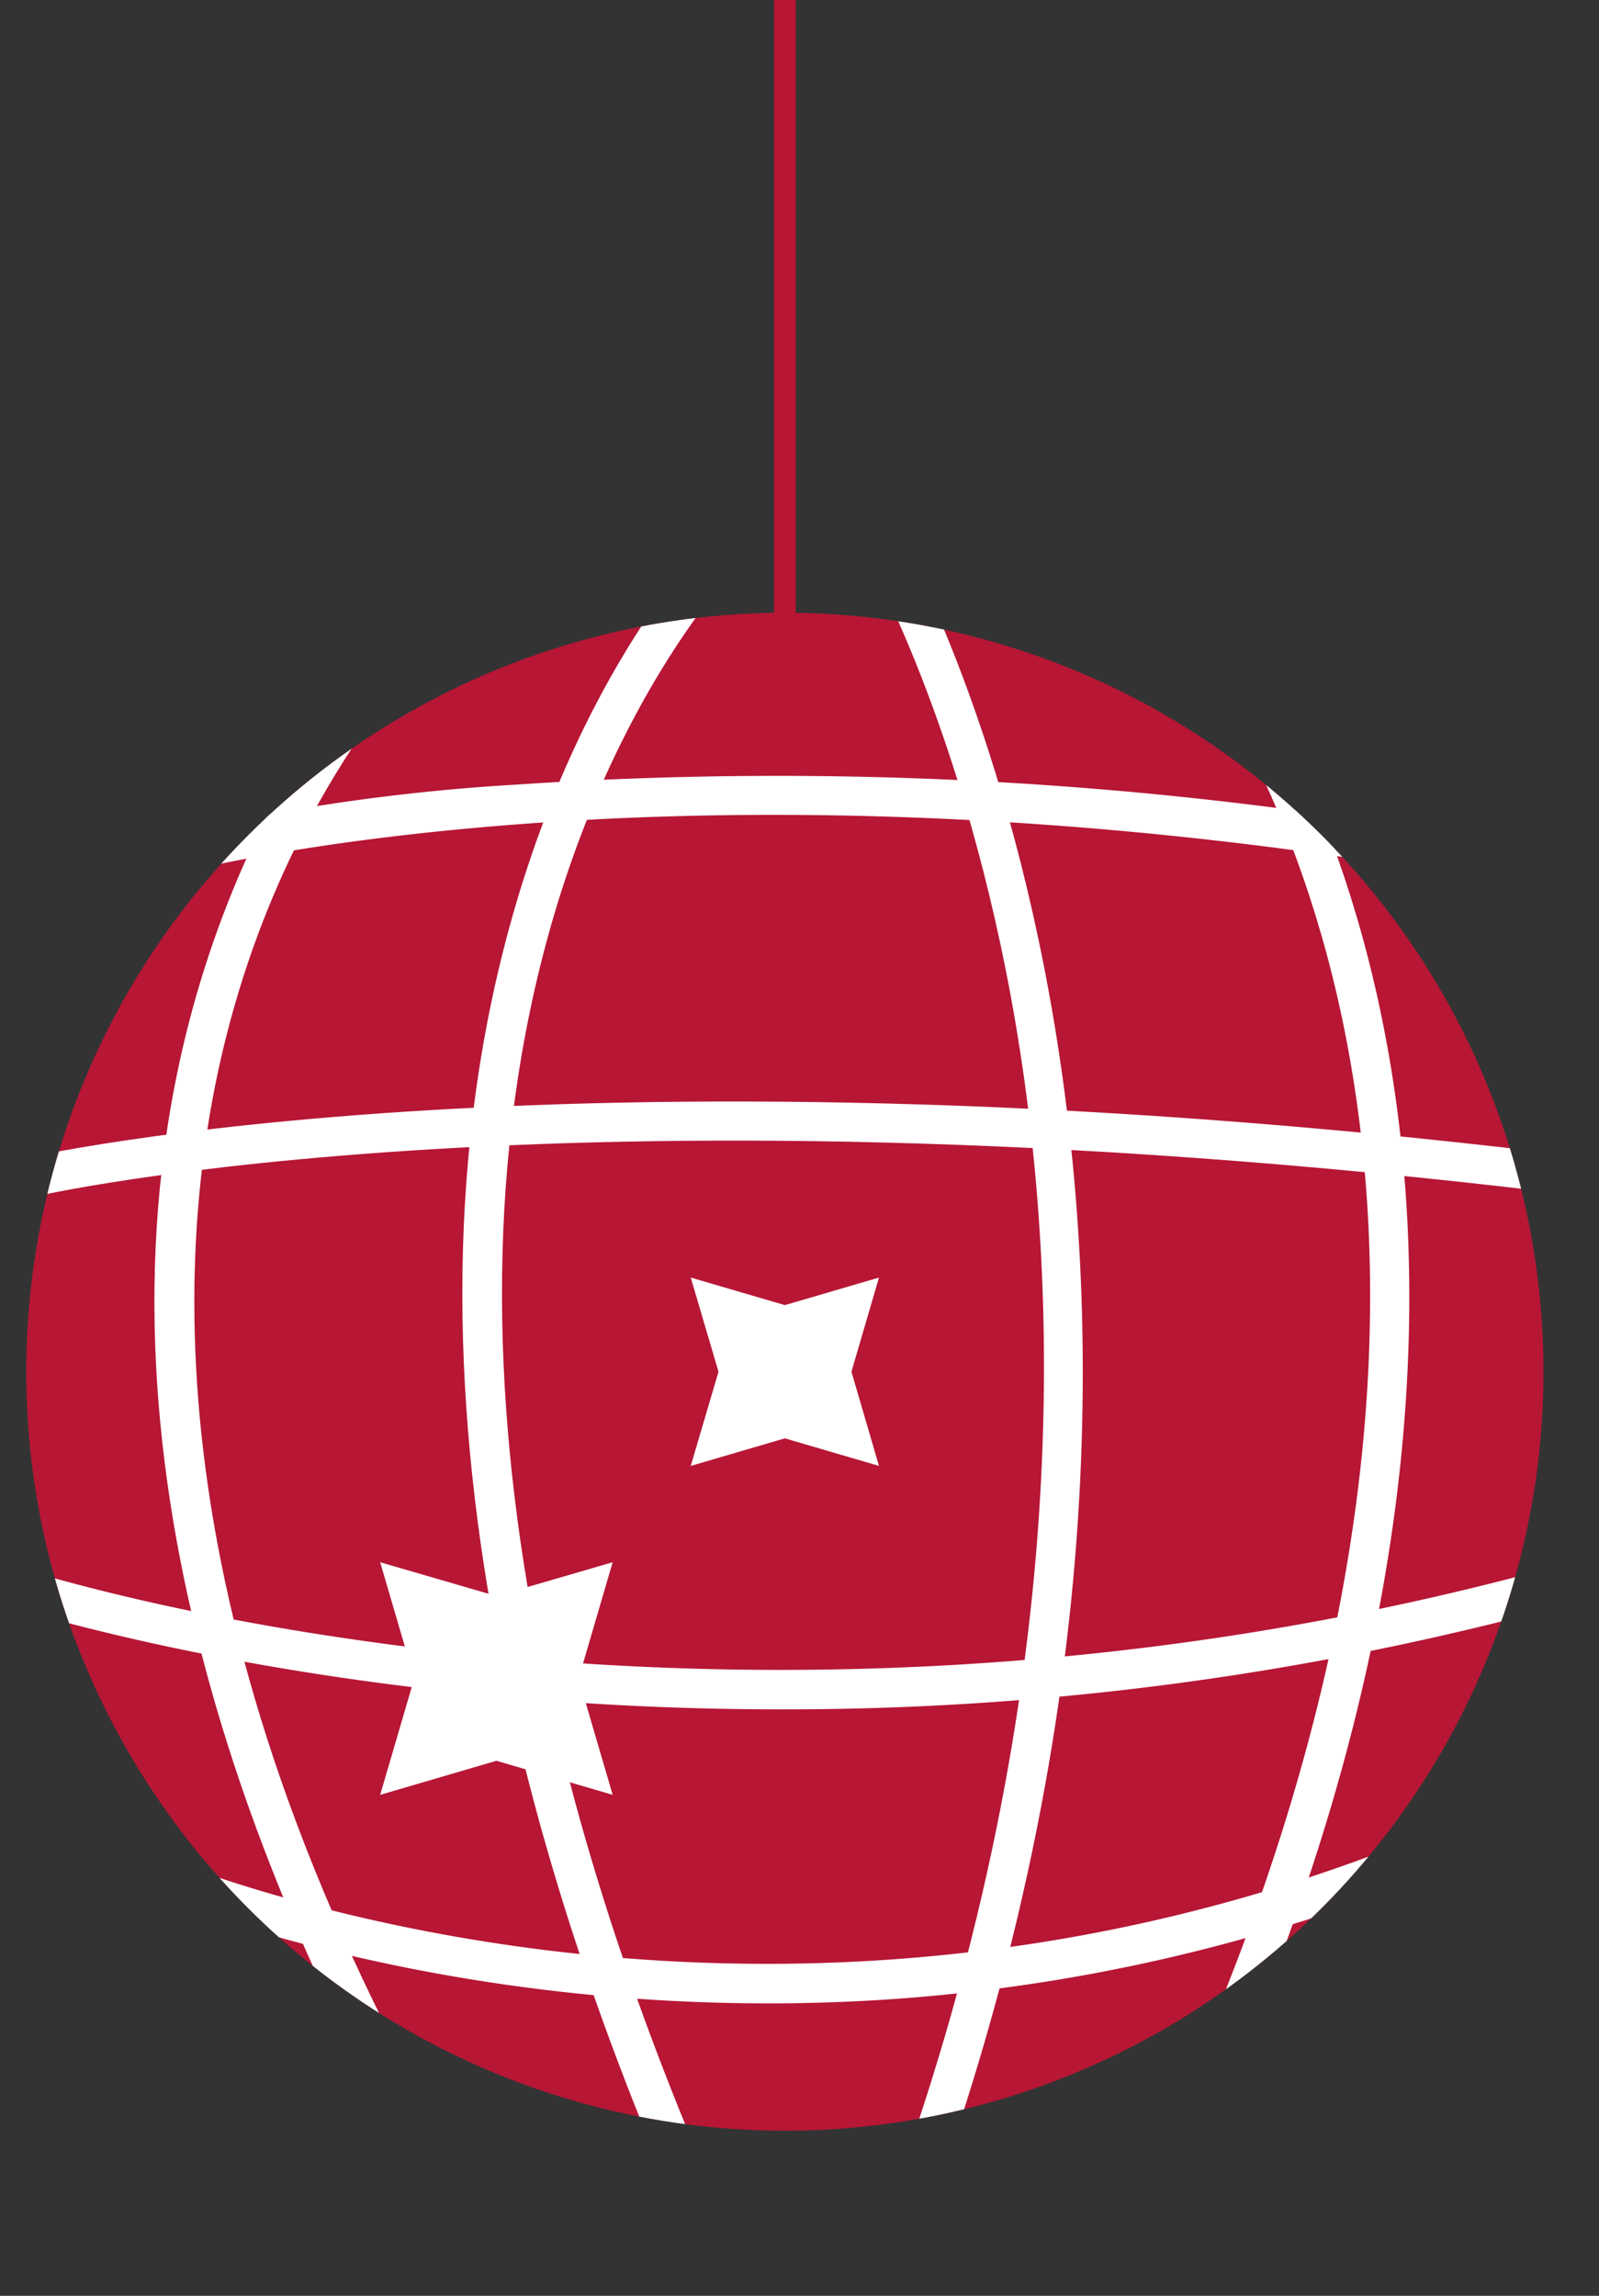 <svg id="Objects" xmlns="http://www.w3.org/2000/svg" xmlns:xlink="http://www.w3.org/1999/xlink" viewBox="0 0 73.73 105.81"><rect x="0" y="0" width="73.73" height="105.81" fill="#333333" stroke="none"/><defs><style>.cls-1,.cls-5{fill:none;}.cls-2{fill:#b71635;}.cls-3{clip-path:url(#clip-path);}.cls-4{fill:#fff;}.cls-5{stroke:#b71635;stroke-miterlimit:10;}</style><clipPath id="clip-path" transform="translate(-461.36 -348.57)"><circle class="cls-1" cx="497.55" cy="411.79" r="34.98"/></clipPath></defs><circle class="cls-2" cx="36.19" cy="63.22" r="34.98"/><g class="cls-3"><path class="cls-4" d="M494.44,454.38c-7.56-16-15.42-39.79-9.92-61.82,3.31-13.28,9.84-19.55,10.12-19.81l1.25,1.33c-.06.06-6.47,6.24-9.63,19.05-5.3,21.48,2.42,44.74,9.83,60.47Z" transform="translate(-461.36 -348.57)"/><path class="cls-4" d="M479.83,447.22c-7.45-13.43-15.11-33.54-9.31-53.14,3.5-11.8,10.14-17.72,10.42-18l1.21,1.37c-.06.06-6.58,5.89-9.9,17.21-3.08,10.47-4,27.92,9.18,51.63Z" transform="translate(-461.36 -348.57)"/><path class="cls-4" d="M502.75,454.33l-1.7-.68c9.82-24.68,9.32-45,7.16-57.79-2.33-13.82-7-21.9-7.1-22l1.57-.94C502.88,373.27,521.9,406.22,502.75,454.33Z" transform="translate(-461.36 -348.57)"/><path class="cls-4" d="M517.59,445.67l-1.67-.74c19.21-43.11.33-66.26.14-66.49l1.4-1.18C517.66,377.5,537.26,401.53,517.59,445.67Z" transform="translate(-461.36 -348.57)"/><path class="cls-4" d="M497.35,427.35c-21.29,0-35.77-4.81-36-4.89l.59-1.73c.32.11,32.38,10.75,71.26,0l.48,1.76A136.45,136.45,0,0,1,497.35,427.35Z" transform="translate(-461.36 -348.57)"/><path class="cls-4" d="M496.73,440.9c-17.67,0-29.94-5.58-30.13-5.67l.78-1.66c.26.13,27.17,12.33,58.57,0l.67,1.7A81.39,81.39,0,0,1,496.73,440.9Z" transform="translate(-461.36 -348.57)"/><path class="cls-4" d="M528,388.81c-35.37-6-58.12-.08-58.34,0l-.47-1.76a93.74,93.74,0,0,1,16-2.32,179.87,179.87,0,0,1,43.08,2.3Z" transform="translate(-461.36 -348.57)"/><path class="cls-4" d="M534.86,403.76c-46.85-5.86-71.83-.08-72.08,0l-.42-1.78c.25-.06,25.55-5.92,72.73,0Z" transform="translate(-461.36 -348.57)"/></g><line class="cls-5" x1="36.19" y1="32.6" x2="36.19"/><polygon class="cls-4" points="22.89 73.56 28.25 72 26.68 77.36 28.25 82.72 22.89 81.15 17.53 82.72 19.1 77.36 17.53 72 22.89 73.56"/><polygon class="cls-4" points="36.19 60.15 40.53 58.88 39.26 63.22 40.53 67.56 36.19 66.29 31.85 67.56 33.13 63.22 31.85 58.88 36.19 60.15"/></svg>